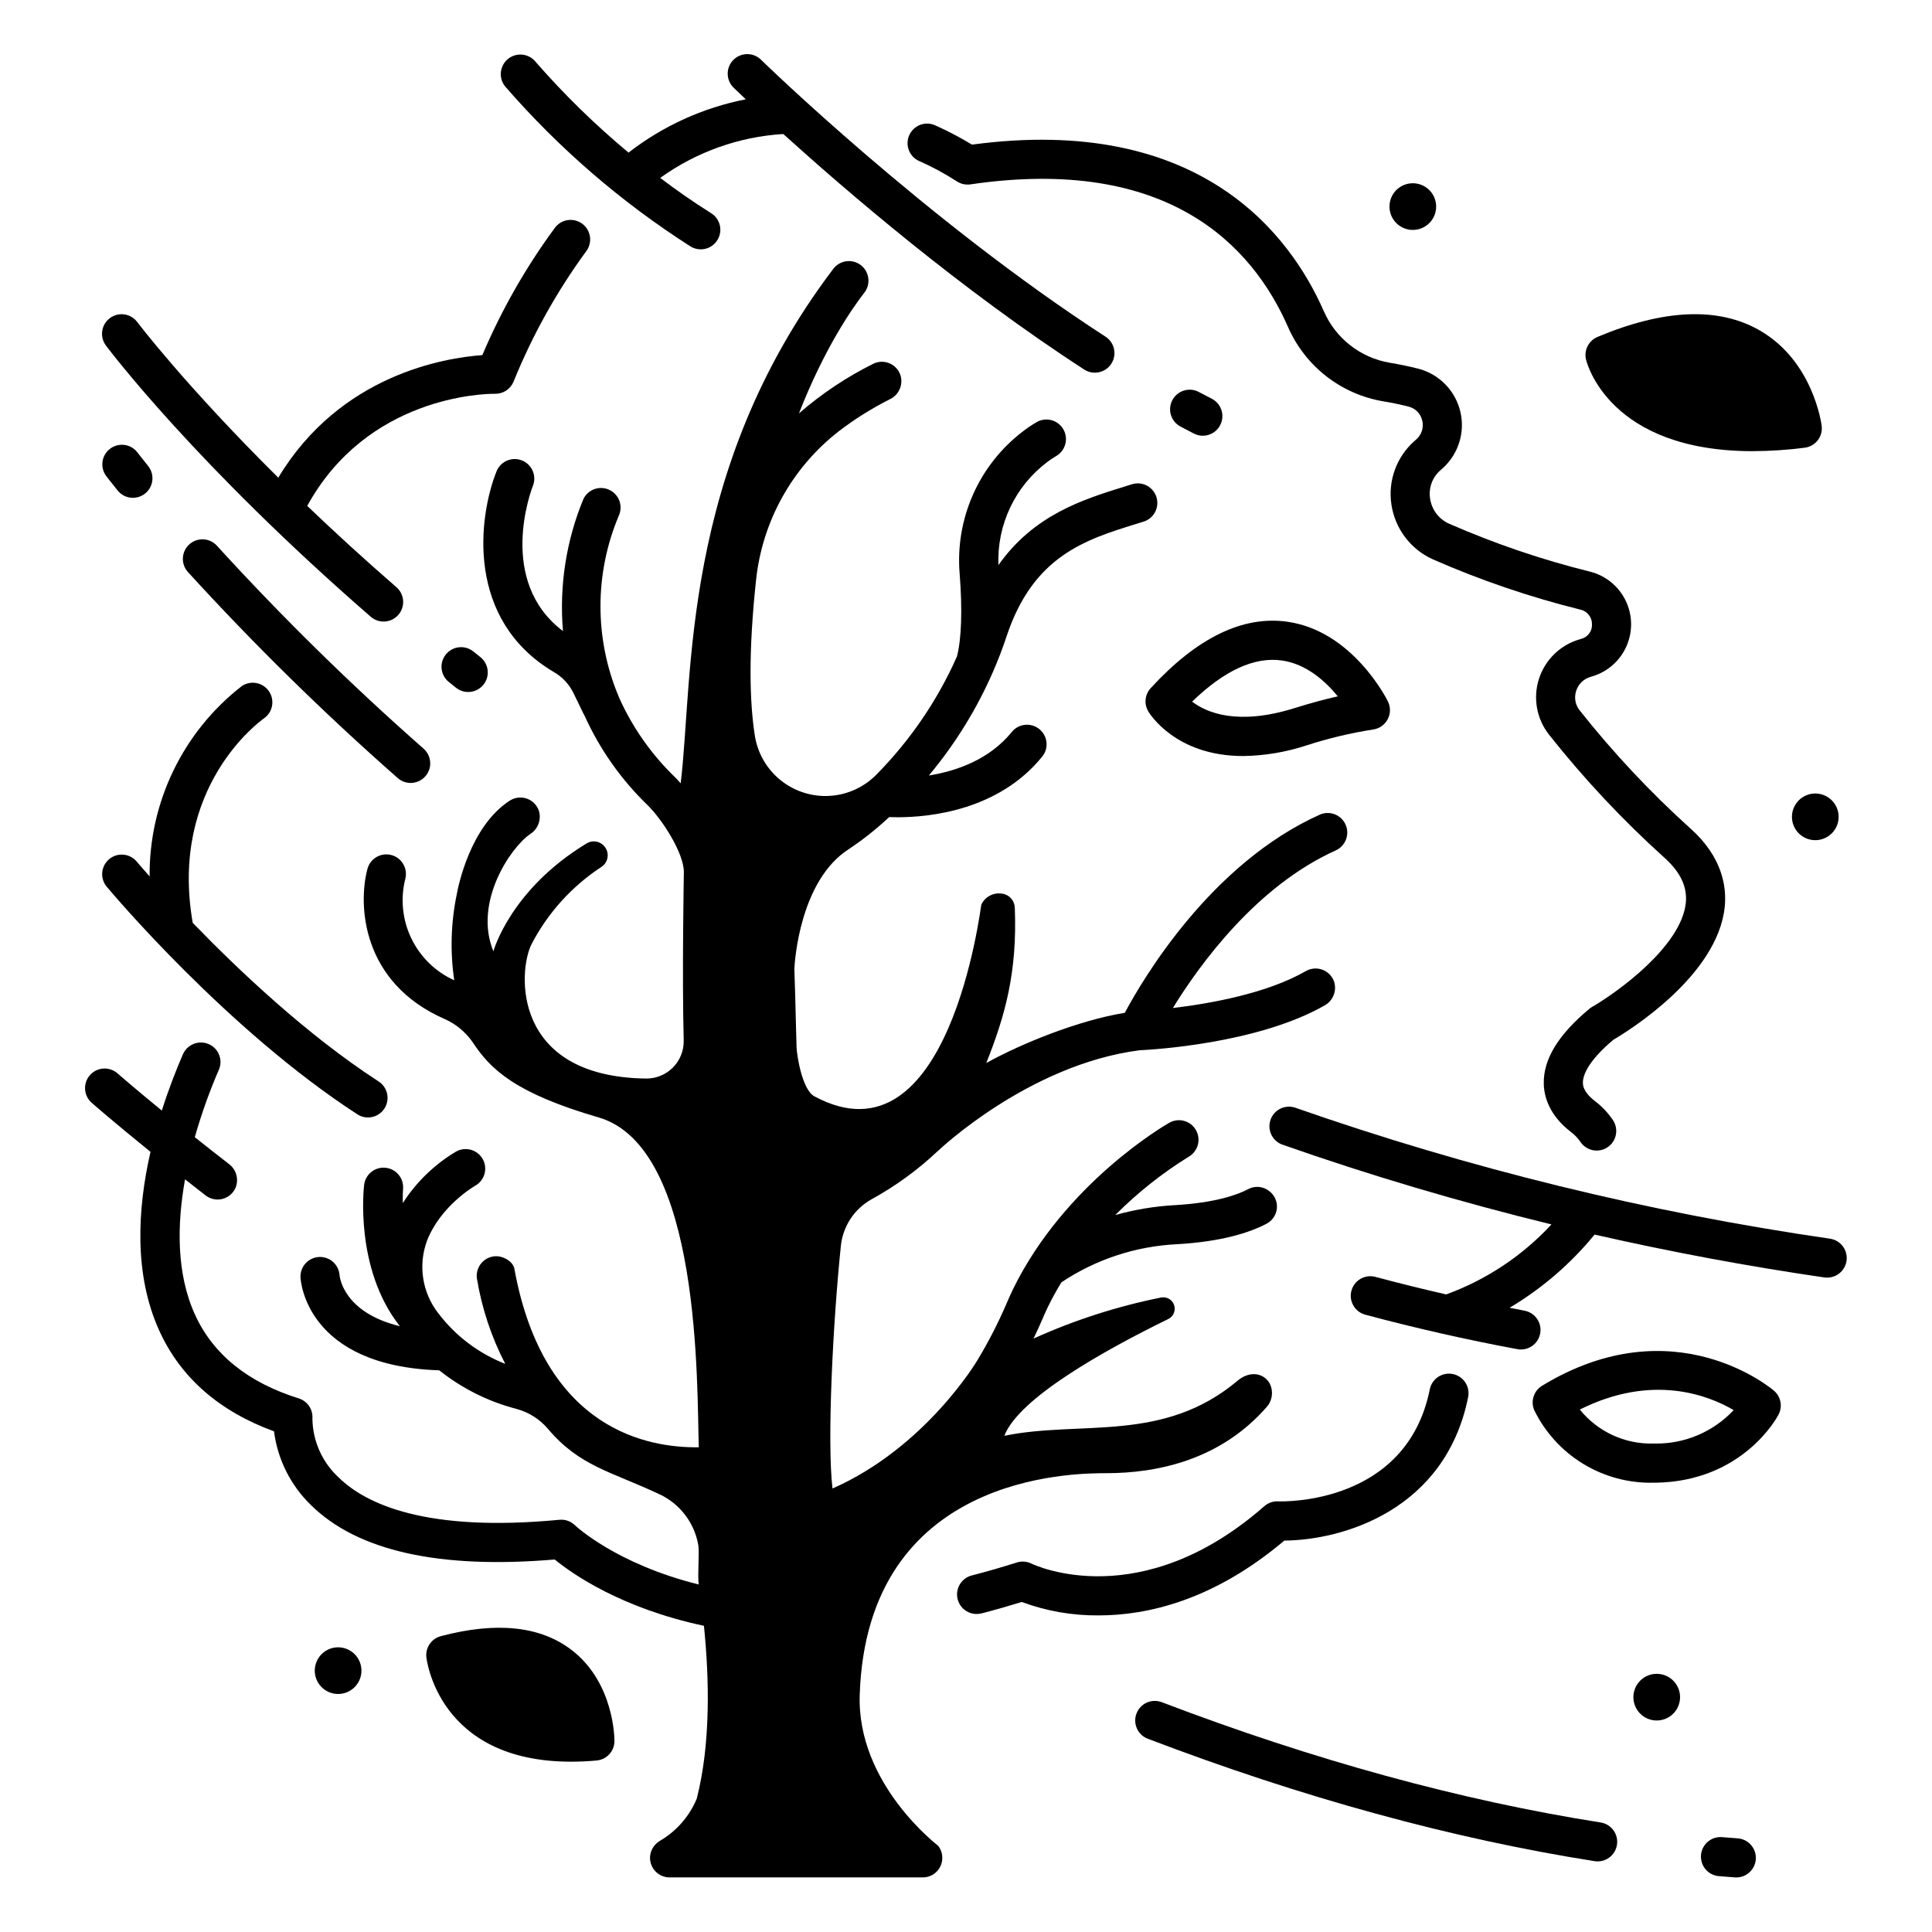 <?xml version="1.0" encoding="UTF-8"?>
<!-- Uploaded to: SVG Find, www.svgfind.com, Generator: SVG Find Mixer Tools -->
<svg fill="#000000" width="800px" height="800px" version="1.1" viewBox="144 144 512 512" xmlns="http://www.w3.org/2000/svg">
 <g>
  <path d="m213.95 334.38c2.352-1.637 2.934-4.867 1.301-7.219-1.633-2.356-4.867-2.938-7.219-1.305-15.527 12.09-24.543 30.719-24.383 50.398-2.156-2.434-3.383-3.887-3.441-3.957v-0.004c-1.848-2.16-5.094-2.434-7.273-0.609-2.184 1.824-2.488 5.066-0.684 7.266 1.289 1.543 31.957 37.996 66.449 60.352v0.004c2.406 1.555 5.617 0.871 7.172-1.535 1.559-2.402 0.871-5.613-1.531-7.172-18.984-12.301-37.141-29.504-49.266-42.035-6.297-36.016 17.84-53.457 18.875-54.184z"/>
  <path d="m565.52 323.37 0.574-0.168c4.019-1.234 7.297-4.168 8.973-8.027 1.676-3.856 1.578-8.254-0.266-12.035s-5.25-6.562-9.32-7.617c-12.836-3.18-25.375-7.441-37.488-12.746-2.688-1.211-4.57-3.707-5-6.621-0.453-2.816 0.582-5.672 2.738-7.543l0.34-0.297c2.856-2.469 4.711-5.898 5.211-9.641 0.496-3.742-0.395-7.535-2.508-10.664-2.109-3.129-5.297-5.375-8.953-6.312-2.441-0.621-4.961-1.148-7.484-1.562-7.801-1.309-14.402-6.477-17.543-13.734-8.824-20.051-32.625-52.219-93.203-44.078h-0.004c-3.144-1.906-6.402-3.613-9.758-5.113-2.609-1.18-5.684-0.016-6.859 2.598-1.18 2.609-0.016 5.684 2.598 6.859 3.434 1.508 6.742 3.289 9.895 5.324 1.082 0.746 2.402 1.055 3.703 0.867 52.434-7.684 74.695 16.273 84.141 37.723 4.547 10.469 14.09 17.918 25.348 19.785 2.234 0.367 4.457 0.832 6.609 1.383 1.824 0.438 3.238 1.875 3.644 3.707 0.453 1.855-0.18 3.809-1.641 5.043l-0.395 0.344v0.004c-4.781 4.207-7.09 10.559-6.133 16.855 0.949 6.394 5.082 11.867 10.973 14.523 12.656 5.551 25.762 10.016 39.172 13.344 1.781 0.422 3.031 2.023 3.004 3.856 0.094 1.762-1.043 3.359-2.742 3.844l-0.496 0.148c-5.125 1.473-9.176 5.402-10.809 10.477-1.629 5.074-0.625 10.629 2.68 14.812 9.25 11.688 19.461 22.578 30.527 32.562 4.281 3.82 6.144 7.75 5.707 12.012-1.195 11.551-18.309 23.793-24.801 27.535v-0.004c-0.262 0.148-0.512 0.32-0.742 0.516-8.277 6.898-12.23 13.391-12.098 19.855 0.074 3.387 1.395 8.367 7.273 12.859h0.004c0.941 0.719 1.766 1.586 2.434 2.566 0.77 1.148 1.965 1.941 3.32 2.207 1.359 0.262 2.766-0.027 3.906-0.805 1.145-0.777 1.93-1.98 2.184-3.336 0.25-1.359-0.047-2.766-0.836-3.902-1.293-1.898-2.883-3.578-4.711-4.973-3.148-2.406-3.188-4.238-3.199-4.84-0.035-1.695 0.969-5.418 8.039-11.395 4.289-2.519 27.648-17.039 29.539-35.207 0.551-5.301-0.582-13.215-9.113-20.832l-0.004 0.004c-10.625-9.586-20.43-20.047-29.312-31.266-1.164-1.445-1.52-3.383-0.945-5.148 0.559-1.812 2-3.223 3.828-3.746z"/>
  <path d="m404.11 571.57c3.508-0.906 7.086-1.926 10.668-3.027 6.512 2.41 13.406 3.613 20.348 3.555 13.039 0 30.551-4.043 49.238-19.828 15.348-0.109 42.664-7.977 48.711-38.031 0.566-2.809-1.254-5.543-4.062-6.106-2.809-0.566-5.543 1.254-6.106 4.062-6.152 30.594-38.855 29.738-40.211 29.676-1.332-0.059-2.637 0.402-3.637 1.281-32.688 28.652-60.566 15.77-61.719 15.215-1.203-0.59-2.586-0.695-3.863-0.293-4.008 1.273-8.031 2.43-11.957 3.441v-0.004c-2.773 0.719-4.441 3.547-3.727 6.32 0.715 2.773 3.543 4.441 6.32 3.727z"/>
  <path d="m610.41 231.6c-10.891-6.301-25.379-5.734-43.059 1.688v0.004c-2.344 0.98-3.629 3.516-3.039 5.988 0.262 1.094 6.281 24.285 44.176 24.285v-0.004c4.606-0.016 9.211-0.32 13.781-0.91 2.84-0.359 4.852-2.949 4.496-5.789-0.094-0.695-2.297-17.121-16.355-25.262z"/>
  <path d="m448.94 326.37c-1.539 1.68-1.801 4.168-0.648 6.133 0.355 0.602 7.231 11.855 25.148 11.855h0.004c5.723-0.082 11.398-1.039 16.832-2.832 5.758-1.863 11.656-3.269 17.633-4.203 1.645-0.238 3.074-1.25 3.848-2.719 0.773-1.473 0.797-3.223 0.059-4.711-0.375-0.762-9.406-18.672-26.633-21.125-11.793-1.688-23.988 4.238-36.242 17.602zm34.734-7.34c6.559 0.914 11.629 5.551 14.852 9.508-3.602 0.812-7.398 1.848-11.359 3.09-15.172 4.766-23.422 1.234-27.246-1.684 8.523-8.262 16.508-11.934 23.754-10.914z"/>
  <path d="m615.34 518.87c1.098-2.113 0.617-4.699-1.164-6.273-0.262-0.227-26.395-22.75-61.516-1.355-2.215 1.348-3.094 4.129-2.055 6.504 2.879 5.867 7.371 10.789 12.953 14.188 5.582 3.398 12.016 5.133 18.547 5h0.742c23.059-0.402 32.117-17.34 32.492-18.062zm-32.672 7.688h-0.531l0.004-0.004c-7.543 0.195-14.742-3.137-19.473-9.012 19.262-9.617 34.082-3.773 40.773 0.148v-0.004c-5.371 5.746-12.91 8.965-20.77 8.867z"/>
  <path d="m260.82 577.6c-2.445 0.645-4.066 2.961-3.84 5.481 0.027 0.297 2.918 27.785 38.359 27.785 2.137 0 4.391-0.098 6.769-0.312h0.004c2.66-0.238 4.707-2.461 4.723-5.133 0-0.625-0.039-15.391-11.262-24.086-8.262-6.402-19.949-7.656-34.754-3.734z"/>
  <path d="m227.64 585.1c-0.664 2.41 0.191 4.981 2.164 6.516 1.977 1.539 4.68 1.734 6.852 0.496 2.176-1.234 3.391-3.656 3.082-6.141-0.309-2.481-2.082-4.531-4.492-5.195-1.582-0.438-3.273-0.227-4.699 0.586-1.426 0.809-2.473 2.156-2.906 3.738z"/>
  <path d="m577.09 592.12c-0.668 2.41 0.188 4.984 2.16 6.523 1.973 1.535 4.676 1.734 6.852 0.496 2.176-1.234 3.394-3.656 3.086-6.137-0.309-2.484-2.082-4.535-4.496-5.199-3.289-0.906-6.695 1.023-7.602 4.316z"/>
  <path d="m626.71 354.51c-2.41-0.664-4.984 0.188-6.519 2.16-1.535 1.973-1.734 4.68-0.5 6.856 1.234 2.172 3.66 3.391 6.141 3.082 2.484-0.309 4.535-2.082 5.199-4.492 0.438-1.582 0.227-3.273-0.582-4.699-0.812-1.426-2.156-2.473-3.738-2.906z"/>
  <path d="m516.77 204.71c2.41 0.664 4.984-0.191 6.519-2.164 1.535-1.973 1.734-4.676 0.5-6.852s-3.66-3.391-6.141-3.082c-2.481 0.305-4.535 2.078-5.199 4.488-0.438 1.582-0.227 3.273 0.582 4.699 0.812 1.426 2.156 2.473 3.738 2.91z"/>
  <path d="m437.16 534.41c13.484 0 30.344-3.465 42.656-17.695 1.496-1.82 1.688-4.387 0.477-6.406-2.074-2.949-5.711-2.609-8.238-0.473-19.809 16.723-41.648 10.5-61.895 14.668 3.844-9.973 26.312-22.566 43.449-30.953 1.375-0.668 2.039-2.258 1.539-3.707-0.496-1.449-1.996-2.297-3.492-1.98-11.629 2.336-22.953 5.984-33.758 10.875 1.039-2.168 1.836-3.953 2.328-5.102 0.492-1.145 0.977-2.273 1.523-3.383 1.09-2.223 2.281-4.367 3.539-6.426 9.094-6.07 19.66-9.559 30.578-10.094 11.941-0.684 19.312-3.086 23.766-5.422 1.586-0.82 2.633-2.406 2.766-4.184 0.129-1.781-0.676-3.504-2.125-4.543l-0.121-0.086v-0.004c-1.555-1.125-3.609-1.273-5.312-0.387-2.918 1.543-8.773 3.652-19.559 4.273v-0.004c-5.32 0.305-10.59 1.184-15.719 2.617 5.867-5.887 12.398-11.07 19.461-15.449 2.473-1.426 3.328-4.578 1.914-7.059-1.414-2.481-4.562-3.352-7.051-1.949-1.125 0.637-27.668 16.004-41.449 44.156-0.637 1.297-1.184 2.59-1.777 3.961-2.223 5.148-4.797 10.137-7.703 14.934 0 0-13.602 22.988-38.336 33.883-1.473-12.516 0.109-43.859 2.211-64.234 0.516-5.203 3.539-9.832 8.102-12.391 6.363-3.492 12.258-7.777 17.539-12.758 0.047-0.039 0.098-0.066 0.141-0.109 0.234-0.227 23.945-22.82 53.344-26.645 3.242-0.148 31.191-1.703 49.035-11.855 2.285-1.234 3.352-3.93 2.539-6.394-0.523-1.441-1.66-2.578-3.102-3.109-1.441-0.527-3.039-0.391-4.371 0.375-10.352 5.961-25.488 8.629-35.234 9.781 7.144-11.605 22.195-32.352 43.211-41.785l-0.004-0.004c2.578-1.191 3.719-4.238 2.555-6.832-1.168-2.59-4.199-3.762-6.805-2.629-28.895 12.973-46.883 43.508-51.695 52.523-12.355 2.004-27.594 8.234-36.711 13.309 4.949-12.43 8.238-23.996 7.559-41.109h-0.004c-0.027-1.594-1.023-3.012-2.519-3.574-2.488-0.844-5.219 0.309-6.348 2.684-0.156 0.332-8.43 70.16-44.266 50.805-3.207-1.73-4.629-10.793-4.703-13.039-0.074-2.156-0.133-4.609-0.199-7.371-0.094-3.812-0.199-8.262-0.383-13.367 0.09-1.852 1.43-23.422 14.465-31.738h-0.004c3.785-2.523 7.352-5.356 10.672-8.469 0.641 0.023 1.375 0.043 2.223 0.043 8.566 0 26.73-1.824 38.289-16.02 1.832-2.203 1.527-5.473-0.676-7.301-2.203-1.832-5.473-1.531-7.301 0.672-6.023 7.453-14.875 10.438-22.023 11.586 6.973-8.34 12.715-17.637 17.051-27.609 0.012-0.027 0.023-0.059 0.035-0.086 1.266-2.922 2.449-5.977 3.512-9.188 7.059-21.312 20.895-25.609 34.273-29.766l1.871-0.582h0.004c1.348-0.371 2.484-1.273 3.16-2.496 0.672-1.223 0.824-2.664 0.422-4-0.402-1.336-1.328-2.453-2.566-3.102-1.234-0.645-2.68-0.766-4.008-0.332l-1.953 0.609c-10.949 3.406-23.93 7.445-33.363 20.785l-0.004 0.004c-0.422-10.648 4.387-20.832 12.883-27.266 0.773-0.59 1.578-1.137 2.418-1.629 2.445-1.41 3.316-4.516 1.961-6.992-1.359-2.473-4.445-3.41-6.949-2.102-1.27 0.723-2.492 1.535-3.652 2.426-11.797 8.906-18.188 23.25-16.926 37.977 0.742 9.492 0.473 17.207-0.727 21.82-5.156 11.617-12.375 22.207-21.305 31.254-3.289 3.371-7.719 5.394-12.422 5.676-4.699 0.281-9.34-1.199-13.008-4.156-3.668-2.953-6.102-7.172-6.828-11.828-1.449-9.32-1.676-22.504 0.316-41.102v0.004c1.613-15.605 9.52-29.875 21.898-39.516 4.258-3.269 8.816-6.125 13.613-8.535 2.269-1.09 3.461-3.629 2.848-6.074-0.406-1.504-1.465-2.746-2.883-3.383-1.422-0.637-3.055-0.602-4.445 0.098-7.078 3.527-13.684 7.938-19.652 13.129 6.824-17.457 14.234-28.02 17.359-32.027 0.84-1.098 1.203-2.484 1.016-3.856-0.188-1.367-0.914-2.606-2.019-3.438-1.105-0.828-2.496-1.188-3.863-0.988-1.367 0.199-2.598 0.934-3.422 2.047-40.609 53.594-37.008 108.4-40.414 136.3-0.461-0.523-0.922-1.051-1.422-1.547h-0.004c-6.231-5.992-11.258-13.117-14.816-20.996-0.039-0.094-0.059-0.188-0.102-0.281l-0.09-0.18c-6.438-15.324-6.426-32.598 0.031-47.914 1.18-2.574 0.082-5.617-2.469-6.84-2.555-1.223-5.613-0.176-6.883 2.356-4.59 11.078-6.457 23.098-5.441 35.047-17.625-13.273-8.355-37.504-7.934-38.578h0.004c0.992-2.641-0.312-5.594-2.934-6.637-2.621-1.047-5.598 0.195-6.699 2.793-4.961 12.395-8.184 39.484 15.141 53.281 2.203 1.262 3.988 3.148 5.129 5.418l2.816 5.797c0.059 0.121 0.133 0.23 0.199 0.344 4.031 8.922 9.723 16.992 16.773 23.789 3.746 3.68 9.547 12.574 9.547 17.688 0 0-0.504 27.156-0.043 44.578v-0.004c0.066 2.684-0.957 5.277-2.844 7.184-1.883 1.91-4.461 2.969-7.144 2.938-35.711-0.473-33.887-28.582-30.352-35.582 4.32-8.32 10.711-15.387 18.559-20.52 1.664-1.109 2.137-3.344 1.062-5.031-1.07-1.691-3.293-2.215-5.004-1.18-20.27 12.273-24.711 28.59-24.711 28.59-5.316-12.891 4.477-27.445 9.738-31.059h-0.004c2.074-1.297 3.027-3.816 2.332-6.156-0.512-1.523-1.695-2.719-3.211-3.246-1.516-0.527-3.188-0.324-4.531 0.547-10.543 6.836-13.691 22.879-14.059 24.953-1.535 7.453-1.75 15.117-0.641 22.645-4.969-2.246-8.988-6.168-11.359-11.078-2.375-4.906-2.945-10.496-1.617-15.781 0.727-2.769-0.926-5.609-3.695-6.336-2.769-0.73-5.609 0.926-6.336 3.695-2.535 9.543-1.527 30.133 20.449 39.754 2.977 1.32 5.539 3.434 7.406 6.106 4.723 7.203 11.23 13.539 33.41 19.984 27.414 7.965 25.992 71.633 26.555 87.414-13.09 0.188-41.023-4.285-48.875-47.293-0.371-2.027-3.106-3.492-5.156-3.328-1.418 0.102-2.734 0.781-3.641 1.883-0.906 1.098-1.32 2.523-1.145 3.938 1.293 7.914 3.836 15.574 7.523 22.695-7.062-2.766-13.227-7.434-17.801-13.484-4.211-5.441-5.324-12.672-2.941-19.129 3.555-9.129 12.238-14.281 12.781-14.598 1.207-0.676 2.094-1.809 2.465-3.144 0.367-1.336 0.188-2.762-0.504-3.965-0.691-1.199-1.836-2.074-3.176-2.43-1.34-0.352-2.762-0.156-3.957 0.547-5.66 3.391-10.461 8.047-14.023 13.602-0.043-2.133 0.055-3.535 0.078-3.832 0.203-2.828-1.898-5.297-4.727-5.543-2.824-0.246-5.32 1.824-5.606 4.644-0.023 0.281-2.648 22.023 9.484 37.348-14.84-3.586-15.934-12.895-15.984-13.516-0.199-2.824-2.625-4.973-5.453-4.82s-5.012 2.547-4.902 5.379c0.043 0.977 1.527 23.504 36.777 24.652h-0.004c6.031 4.805 13.004 8.289 20.465 10.223 3.227 0.867 6.113 2.688 8.285 5.223 8.434 10.008 16.699 11.316 29.754 17.461 5.348 2.559 9.125 7.547 10.145 13.387 0.344 1.914-0.238 8.133 0.117 10.465-21.945-5.449-32.691-15.59-32.793-15.688h-0.004c-1.086-1.074-2.598-1.609-4.121-1.461-35.285 3.367-51.203-4.164-58.352-11.074h0.004c-4.449-4.027-7.027-9.719-7.113-15.719 0.199-2.418-1.305-4.652-3.621-5.379-13.418-4.191-22.652-11.625-27.449-22.094-5.039-10.977-4.816-24.066-2.684-35.953 1.738 1.367 3.543 2.781 5.453 4.262h-0.004c1.266 0.98 2.91 1.32 4.465 0.926 1.551-0.395 2.832-1.484 3.473-2.949 0.926-2.266 0.195-4.871-1.777-6.324-3.262-2.527-6.269-4.891-9.023-7.09 1.727-6.074 3.852-12.027 6.352-17.824 0.91-2.019 0.422-4.391-1.203-5.891-1.238-1.141-2.953-1.613-4.602-1.266-1.645 0.348-3.023 1.469-3.695 3.012-1.797 4.148-3.789 9.234-5.594 14.91-7.5-6.137-11.605-9.738-11.672-9.793-1.027-0.934-2.391-1.418-3.777-1.34-1.387 0.078-2.688 0.711-3.606 1.754-0.918 1.043-1.379 2.41-1.277 3.797 0.098 1.387 0.75 2.676 1.809 3.578 0.312 0.277 5.711 5.012 15.527 12.945-3.465 15.152-4.469 32.578 2.402 47.566 5.641 12.301 15.832 21.203 30.332 26.504 0.949 7.441 4.406 14.336 9.797 19.547 12.324 12.164 34.055 17.012 64.59 14.418 4.594 3.766 17.566 12.902 39.543 17.574 1.43 14.016 1.82 31.172-1.891 45.777h0.004c-1.949 4.695-5.375 8.625-9.758 11.195-1.602 0.93-2.606 2.625-2.644 4.477-0.008 1.383 0.531 2.711 1.508 3.691 0.973 0.98 2.297 1.535 3.676 1.535h66.938c1.18 0.031 2.336-0.336 3.281-1.035 2.289-1.742 2.738-5.008 1-7.301-0.117-0.148-21.633-16.383-20.828-40.098 1.988-58.273 56.227-58.691 65.32-58.691z"/>
  <path d="m628.22 482.58c2.719 0 4.977-2.102 5.172-4.812 0.191-2.715-1.742-5.117-4.434-5.504-48.277-6.992-95.766-18.629-141.81-34.75-2.664-0.836-5.516 0.594-6.441 3.231-0.926 2.637 0.402 5.531 3.004 6.551 23.316 8.191 47.188 15.262 71.438 21.191l0.004-0.004c-7.691 8.316-17.254 14.676-27.898 18.551-6.277-1.434-12.543-2.981-18.758-4.648-2.769-0.742-5.613 0.902-6.356 3.668-0.742 2.766 0.902 5.609 3.668 6.352 13.336 3.574 26.898 6.644 40.305 9.137 2.816 0.523 5.523-1.336 6.047-4.152 0.523-2.816-1.336-5.523-4.152-6.047-1.312-0.246-2.637-0.52-3.953-0.773 8.582-5.102 16.207-11.664 22.523-19.395 20.086 4.578 40.379 8.367 60.883 11.359l-0.004-0.004c0.254 0.035 0.508 0.055 0.762 0.051z"/>
  <path d="m262.15 317.44c-1.797 2.231-1.441 5.496 0.789 7.289l1.941 1.555c2.238 1.754 5.477 1.375 7.25-0.848 1.773-2.227 1.426-5.465-0.785-7.262l-1.902-1.527v0.004c-1.07-0.863-2.441-1.266-3.809-1.117-1.367 0.148-2.621 0.832-3.484 1.906z"/>
  <path d="m173.11 228.31c-2.289 1.719-2.754 4.969-1.035 7.262 0.957 1.277 24.02 31.781 70.18 71.875 2.164 1.879 5.438 1.648 7.316-0.516 1.879-2.164 1.648-5.441-0.516-7.316-8.699-7.559-16.574-14.785-23.637-21.547 15.918-28.984 46.629-29.711 49.598-29.711h0.289-0.004c2.09 0 3.973-1.254 4.781-3.18 4.984-12.305 11.469-23.941 19.312-34.652 1.676-2.285 1.207-5.492-1.055-7.203-2.262-1.707-5.477-1.285-7.219 0.953-7.731 10.488-14.207 21.844-19.297 33.836-9.887 0.703-37.652 5.152-54.078 32.48-24.605-24.395-37.199-41.02-37.375-41.246-1.719-2.289-4.969-2.754-7.262-1.035z"/>
  <path d="m252.83 351.49c2.156 0 4.09-1.332 4.852-3.352 0.766-2.019 0.199-4.297-1.418-5.723-19.25-16.934-37.559-34.91-54.836-53.852-1.941-2.062-5.176-2.191-7.269-0.285-2.098 1.902-2.277 5.137-0.406 7.262 17.535 19.223 36.109 37.469 55.648 54.652 0.945 0.836 2.164 1.297 3.43 1.297z"/>
  <path d="m179.22 275.93c2 0 3.82-1.148 4.68-2.949 0.859-1.805 0.609-3.941-0.645-5.496-1.895-2.348-2.871-3.629-2.898-3.668-1.758-2.199-4.949-2.594-7.191-0.891-2.242 1.703-2.715 4.883-1.066 7.164 0 0 1.039 1.371 3.086 3.91 0.984 1.223 2.469 1.93 4.035 1.93z"/>
  <path d="m600.38 630.86c-2.856-0.238-5.359 1.883-5.598 4.738-0.238 2.856 1.883 5.363 4.738 5.598 1.41 0.117 2.82 0.227 4.231 0.332 0.129 0.008 0.254 0.012 0.383 0.012 2.789 0 5.082-2.211 5.18-5 0.102-2.789-2.027-5.156-4.812-5.359-1.375-0.098-2.746-0.203-4.121-0.32z"/>
  <path d="m448.19 604.79c40.871 15.594 80.703 26.508 118.39 32.434 2.832 0.445 5.484-1.488 5.93-4.32 0.445-2.828-1.488-5.484-4.316-5.93-36.98-5.812-76.113-16.535-116.31-31.875-2.68-1.023-5.676 0.316-6.699 2.992-1.023 2.68 0.316 5.676 2.992 6.699z"/>
  <path d="m460.39 258.9c2.551 1.305 5.676 0.297 6.981-2.254 1.309-2.547 0.301-5.676-2.25-6.981-1.145-0.586-2.289-1.184-3.438-1.797-2.523-1.324-5.648-0.363-6.988 2.156-1.34 2.516-0.398 5.644 2.113 7 1.195 0.637 2.391 1.262 3.582 1.875z"/>
  <path d="m431.33 241.93c2.406 1.559 5.617 0.871 7.176-1.535 1.555-2.402 0.871-5.613-1.535-7.172-47.598-30.84-90.758-72.867-91.191-73.289-0.973-1.012-2.312-1.59-3.719-1.594-1.402-0.008-2.75 0.555-3.731 1.559-0.984 1-1.516 2.359-1.48 3.762 0.039 1.406 0.645 2.734 1.676 3.684 0.066 0.066 1.156 1.125 3.113 2.973-11.316 2.219-21.961 7.055-31.07 14.125-8.855-7.367-17.105-15.43-24.676-24.113-1.828-2.203-5.098-2.508-7.301-0.68-2.207 1.828-2.512 5.098-0.684 7.301 14.215 16.367 30.707 30.609 48.969 42.285 1.168 0.762 2.59 1.02 3.949 0.723 1.359-0.301 2.539-1.133 3.281-2.312 0.738-1.176 0.973-2.606 0.652-3.957-0.324-1.355-1.18-2.523-2.371-3.238-4.742-2.977-9.234-6.129-13.426-9.301 9.559-6.883 20.867-10.918 32.621-11.637 16.629 15.055 47.133 41.285 79.746 62.418z"/>
 </g>
</svg>